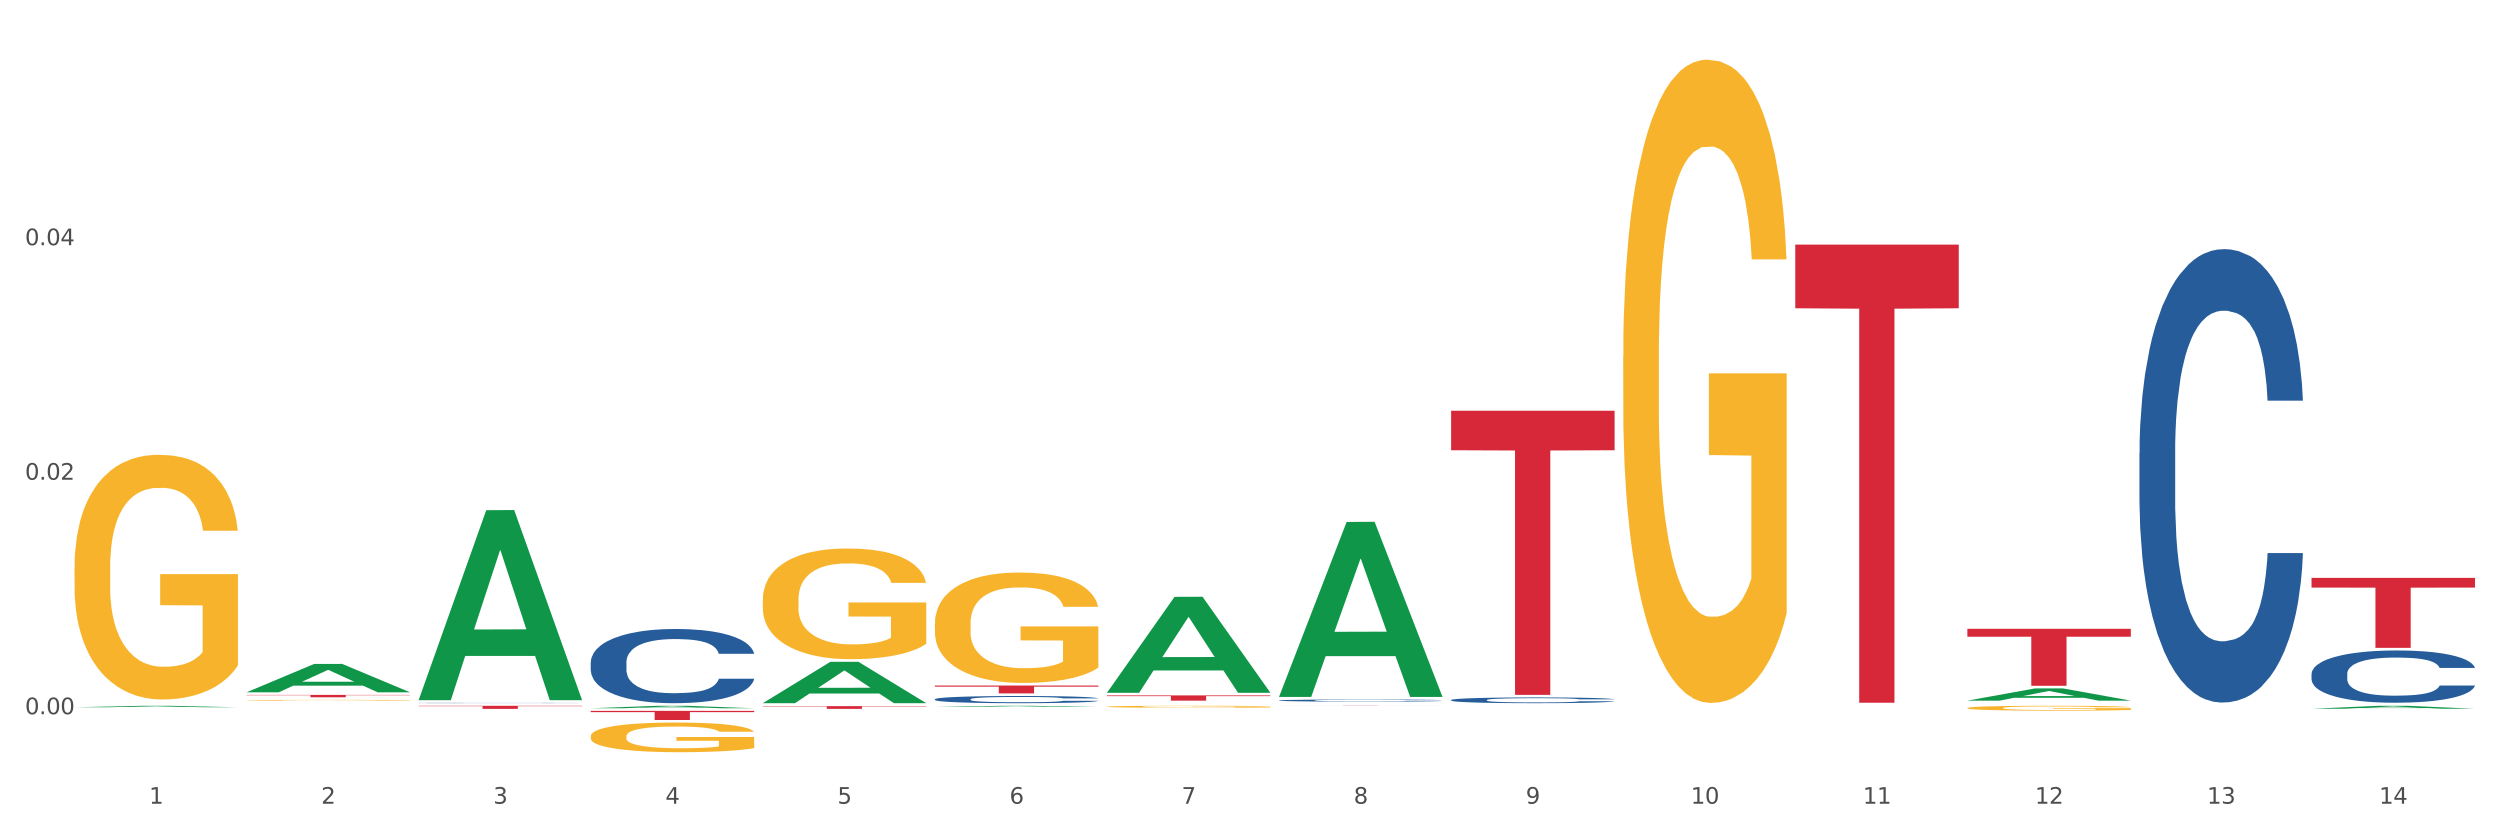 <?xml version="1.0" encoding="utf-8" standalone="no"?>
<!DOCTYPE svg PUBLIC "-//W3C//DTD SVG 1.1//EN"
  "http://www.w3.org/Graphics/SVG/1.1/DTD/svg11.dtd">
<svg xmlns:xlink="http://www.w3.org/1999/xlink" width="1080pt" height="360pt" viewBox="0 0 1080 360" xmlns="http://www.w3.org/2000/svg" version="1.1">
 <rect x="0" y="0" width="1080" height="360" fill="#333333" stroke="none"/>
 <defs>
  <style type="text/css">*{stroke-linejoin: round; stroke-linecap: butt}</style>
 </defs>
 <g id="figure_1">
  <g id="patch_1">
   <path d="M 0 360 
L 1080 360 
L 1080 0 
L 0 0 
z
" style="fill: #ffffff; stroke: #ffffff; stroke-linejoin: miter"/>
  </g>
  <g id="axes_1">
   <g id="matplotlib.axis_1">
    <g id="xtick_1">
     <g id="text_1">
      <!-- 1 -->
      <g style="fill: #4d4d4d" transform="translate(64.432 347.204) scale(0.096 -0.096)">
       <defs>
        <path id="DejaVuSans-31" d="M 794 531 
L 1825 531 
L 1825 4091 
L 703 3866 
L 703 4441 
L 1819 4666 
L 2450 4666 
L 2450 531 
L 3481 531 
L 3481 0 
L 794 0 
L 794 531 
z
" transform="scale(0.016)"/>
       </defs>
       <use xlink:href="#DejaVuSans-31"/>
      </g>
     </g>
    </g>
    <g id="xtick_2">
     <g id="text_2">
      <!-- 2 -->
      <g style="fill: #4d4d4d" transform="translate(138.771 347.204) scale(0.096 -0.096)">
       <defs>
        <path id="DejaVuSans-32" d="M 1228 531 
L 3431 531 
L 3431 0 
L 469 0 
L 469 531 
Q 828 903 1448 1529 
Q 2069 2156 2228 2338 
Q 2531 2678 2651 2914 
Q 2772 3150 2772 3378 
Q 2772 3750 2511 3984 
Q 2250 4219 1831 4219 
Q 1534 4219 1204 4116 
Q 875 4013 500 3803 
L 500 4441 
Q 881 4594 1212 4672 
Q 1544 4750 1819 4750 
Q 2544 4750 2975 4387 
Q 3406 4025 3406 3419 
Q 3406 3131 3298 2873 
Q 3191 2616 2906 2266 
Q 2828 2175 2409 1742 
Q 1991 1309 1228 531 
z
" transform="scale(0.016)"/>
       </defs>
       <use xlink:href="#DejaVuSans-32"/>
      </g>
     </g>
    </g>
    <g id="xtick_3">
     <g id="text_3">
      <!-- 3 -->
      <g style="fill: #4d4d4d" transform="translate(213.109 347.204) scale(0.096 -0.096)">
       <defs>
        <path id="DejaVuSans-33" d="M 2597 2516 
Q 3050 2419 3304 2112 
Q 3559 1806 3559 1356 
Q 3559 666 3084 287 
Q 2609 -91 1734 -91 
Q 1441 -91 1130 -33 
Q 819 25 488 141 
L 488 750 
Q 750 597 1062 519 
Q 1375 441 1716 441 
Q 2309 441 2620 675 
Q 2931 909 2931 1356 
Q 2931 1769 2642 2001 
Q 2353 2234 1838 2234 
L 1294 2234 
L 1294 2753 
L 1863 2753 
Q 2328 2753 2575 2939 
Q 2822 3125 2822 3475 
Q 2822 3834 2567 4026 
Q 2313 4219 1838 4219 
Q 1578 4219 1281 4162 
Q 984 4106 628 3988 
L 628 4550 
Q 988 4650 1302 4700 
Q 1616 4750 1894 4750 
Q 2613 4750 3031 4423 
Q 3450 4097 3450 3541 
Q 3450 3153 3228 2886 
Q 3006 2619 2597 2516 
z
" transform="scale(0.016)"/>
       </defs>
       <use xlink:href="#DejaVuSans-33"/>
      </g>
     </g>
    </g>
    <g id="xtick_4">
     <g id="text_4">
      <!-- 4 -->
      <g style="fill: #4d4d4d" transform="translate(287.448 347.204) scale(0.096 -0.096)">
       <defs>
        <path id="DejaVuSans-34" d="M 2419 4116 
L 825 1625 
L 2419 1625 
L 2419 4116 
z
M 2253 4666 
L 3047 4666 
L 3047 1625 
L 3713 1625 
L 3713 1100 
L 3047 1100 
L 3047 0 
L 2419 0 
L 2419 1100 
L 313 1100 
L 313 1709 
L 2253 4666 
z
" transform="scale(0.016)"/>
       </defs>
       <use xlink:href="#DejaVuSans-34"/>
      </g>
     </g>
    </g>
    <g id="xtick_5">
     <g id="text_5">
      <!-- 5 -->
      <g style="fill: #4d4d4d" transform="translate(361.787 347.204) scale(0.096 -0.096)">
       <defs>
        <path id="DejaVuSans-35" d="M 691 4666 
L 3169 4666 
L 3169 4134 
L 1269 4134 
L 1269 2991 
Q 1406 3038 1543 3061 
Q 1681 3084 1819 3084 
Q 2600 3084 3056 2656 
Q 3513 2228 3513 1497 
Q 3513 744 3044 326 
Q 2575 -91 1722 -91 
Q 1428 -91 1123 -41 
Q 819 9 494 109 
L 494 744 
Q 775 591 1075 516 
Q 1375 441 1709 441 
Q 2250 441 2565 725 
Q 2881 1009 2881 1497 
Q 2881 1984 2565 2268 
Q 2250 2553 1709 2553 
Q 1456 2553 1204 2497 
Q 953 2441 691 2322 
L 691 4666 
z
" transform="scale(0.016)"/>
       </defs>
       <use xlink:href="#DejaVuSans-35"/>
      </g>
     </g>
    </g>
    <g id="xtick_6">
     <g id="text_6">
      <!-- 6 -->
      <g style="fill: #4d4d4d" transform="translate(436.125 347.204) scale(0.096 -0.096)">
       <defs>
        <path id="DejaVuSans-36" d="M 2113 2584 
Q 1688 2584 1439 2293 
Q 1191 2003 1191 1497 
Q 1191 994 1439 701 
Q 1688 409 2113 409 
Q 2538 409 2786 701 
Q 3034 994 3034 1497 
Q 3034 2003 2786 2293 
Q 2538 2584 2113 2584 
z
M 3366 4563 
L 3366 3988 
Q 3128 4100 2886 4159 
Q 2644 4219 2406 4219 
Q 1781 4219 1451 3797 
Q 1122 3375 1075 2522 
Q 1259 2794 1537 2939 
Q 1816 3084 2150 3084 
Q 2853 3084 3261 2657 
Q 3669 2231 3669 1497 
Q 3669 778 3244 343 
Q 2819 -91 2113 -91 
Q 1303 -91 875 529 
Q 447 1150 447 2328 
Q 447 3434 972 4092 
Q 1497 4750 2381 4750 
Q 2619 4750 2861 4703 
Q 3103 4656 3366 4563 
z
" transform="scale(0.016)"/>
       </defs>
       <use xlink:href="#DejaVuSans-36"/>
      </g>
     </g>
    </g>
    <g id="xtick_7">
     <g id="text_7">
      <!-- 7 -->
      <g style="fill: #4d4d4d" transform="translate(510.464 347.204) scale(0.096 -0.096)">
       <defs>
        <path id="DejaVuSans-37" d="M 525 4666 
L 3525 4666 
L 3525 4397 
L 1831 0 
L 1172 0 
L 2766 4134 
L 525 4134 
L 525 4666 
z
" transform="scale(0.016)"/>
       </defs>
       <use xlink:href="#DejaVuSans-37"/>
      </g>
     </g>
    </g>
    <g id="xtick_8">
     <g id="text_8">
      <!-- 8 -->
      <g style="fill: #4d4d4d" transform="translate(584.803 347.204) scale(0.096 -0.096)">
       <defs>
        <path id="DejaVuSans-38" d="M 2034 2216 
Q 1584 2216 1326 1975 
Q 1069 1734 1069 1313 
Q 1069 891 1326 650 
Q 1584 409 2034 409 
Q 2484 409 2743 651 
Q 3003 894 3003 1313 
Q 3003 1734 2745 1975 
Q 2488 2216 2034 2216 
z
M 1403 2484 
Q 997 2584 770 2862 
Q 544 3141 544 3541 
Q 544 4100 942 4425 
Q 1341 4750 2034 4750 
Q 2731 4750 3128 4425 
Q 3525 4100 3525 3541 
Q 3525 3141 3298 2862 
Q 3072 2584 2669 2484 
Q 3125 2378 3379 2068 
Q 3634 1759 3634 1313 
Q 3634 634 3220 271 
Q 2806 -91 2034 -91 
Q 1263 -91 848 271 
Q 434 634 434 1313 
Q 434 1759 690 2068 
Q 947 2378 1403 2484 
z
M 1172 3481 
Q 1172 3119 1398 2916 
Q 1625 2713 2034 2713 
Q 2441 2713 2670 2916 
Q 2900 3119 2900 3481 
Q 2900 3844 2670 4047 
Q 2441 4250 2034 4250 
Q 1625 4250 1398 4047 
Q 1172 3844 1172 3481 
z
" transform="scale(0.016)"/>
       </defs>
       <use xlink:href="#DejaVuSans-38"/>
      </g>
     </g>
    </g>
    <g id="xtick_9">
     <g id="text_9">
      <!-- 9 -->
      <g style="fill: #4d4d4d" transform="translate(659.142 347.204) scale(0.096 -0.096)">
       <defs>
        <path id="DejaVuSans-39" d="M 703 97 
L 703 672 
Q 941 559 1184 500 
Q 1428 441 1663 441 
Q 2288 441 2617 861 
Q 2947 1281 2994 2138 
Q 2813 1869 2534 1725 
Q 2256 1581 1919 1581 
Q 1219 1581 811 2004 
Q 403 2428 403 3163 
Q 403 3881 828 4315 
Q 1253 4750 1959 4750 
Q 2769 4750 3195 4129 
Q 3622 3509 3622 2328 
Q 3622 1225 3098 567 
Q 2575 -91 1691 -91 
Q 1453 -91 1209 -44 
Q 966 3 703 97 
z
M 1959 2075 
Q 2384 2075 2632 2365 
Q 2881 2656 2881 3163 
Q 2881 3666 2632 3958 
Q 2384 4250 1959 4250 
Q 1534 4250 1286 3958 
Q 1038 3666 1038 3163 
Q 1038 2656 1286 2365 
Q 1534 2075 1959 2075 
z
" transform="scale(0.016)"/>
       </defs>
       <use xlink:href="#DejaVuSans-39"/>
      </g>
     </g>
    </g>
    <g id="xtick_10">
     <g id="text_10">
      <!-- 10 -->
      <g style="fill: #4d4d4d" transform="translate(730.426 347.204) scale(0.096 -0.096)">
       <defs>
        <path id="DejaVuSans-30" d="M 2034 4250 
Q 1547 4250 1301 3770 
Q 1056 3291 1056 2328 
Q 1056 1369 1301 889 
Q 1547 409 2034 409 
Q 2525 409 2770 889 
Q 3016 1369 3016 2328 
Q 3016 3291 2770 3770 
Q 2525 4250 2034 4250 
z
M 2034 4750 
Q 2819 4750 3233 4129 
Q 3647 3509 3647 2328 
Q 3647 1150 3233 529 
Q 2819 -91 2034 -91 
Q 1250 -91 836 529 
Q 422 1150 422 2328 
Q 422 3509 836 4129 
Q 1250 4750 2034 4750 
z
" transform="scale(0.016)"/>
       </defs>
       <use xlink:href="#DejaVuSans-31"/>
       <use xlink:href="#DejaVuSans-30" transform="translate(63.623 0)"/>
      </g>
     </g>
    </g>
    <g id="xtick_11">
     <g id="text_11">
      <!-- 11 -->
      <g style="fill: #4d4d4d" transform="translate(804.765 347.204) scale(0.096 -0.096)">
       <use xlink:href="#DejaVuSans-31"/>
       <use xlink:href="#DejaVuSans-31" transform="translate(63.623 0)"/>
      </g>
     </g>
    </g>
    <g id="xtick_12">
     <g id="text_12">
      <!-- 12 -->
      <g style="fill: #4d4d4d" transform="translate(879.104 347.204) scale(0.096 -0.096)">
       <use xlink:href="#DejaVuSans-31"/>
       <use xlink:href="#DejaVuSans-32" transform="translate(63.623 0)"/>
      </g>
     </g>
    </g>
    <g id="xtick_13">
     <g id="text_13">
      <!-- 13 -->
      <g style="fill: #4d4d4d" transform="translate(953.442 347.204) scale(0.096 -0.096)">
       <use xlink:href="#DejaVuSans-31"/>
       <use xlink:href="#DejaVuSans-33" transform="translate(63.623 0)"/>
      </g>
     </g>
    </g>
    <g id="xtick_14">
     <g id="text_14">
      <!-- 14 -->
      <g style="fill: #4d4d4d" transform="translate(1027.781 347.204) scale(0.096 -0.096)">
       <use xlink:href="#DejaVuSans-31"/>
       <use xlink:href="#DejaVuSans-34" transform="translate(63.623 0)"/>
      </g>
     </g>
    </g>
    <g id="xtick_15"/>
    <g id="xtick_16"/>
    <g id="xtick_17"/>
    <g id="xtick_18"/>
    <g id="xtick_19"/>
    <g id="xtick_20"/>
    <g id="xtick_21"/>
    <g id="xtick_22"/>
    <g id="xtick_23"/>
    <g id="xtick_24"/>
    <g id="xtick_25"/>
    <g id="xtick_26"/>
    <g id="xtick_27"/>
   </g>
   <g id="matplotlib.axis_2">
    <g id="ytick_1">
     <g id="text_15">
      <!-- 0.00 -->
      <g style="fill: #4d4d4d" transform="translate(10.8 308.544) scale(0.096 -0.096)">
       <defs>
        <path id="DejaVuSans-2e" d="M 684 794 
L 1344 794 
L 1344 0 
L 684 0 
L 684 794 
z
" transform="scale(0.016)"/>
       </defs>
       <use xlink:href="#DejaVuSans-30"/>
       <use xlink:href="#DejaVuSans-2e" transform="translate(63.623 0)"/>
       <use xlink:href="#DejaVuSans-30" transform="translate(95.41 0)"/>
       <use xlink:href="#DejaVuSans-30" transform="translate(159.033 0)"/>
      </g>
     </g>
    </g>
    <g id="ytick_2">
     <g id="text_16">
      <!-- 0.02 -->
      <g style="fill: #4d4d4d" transform="translate(10.8 207.237) scale(0.096 -0.096)">
       <use xlink:href="#DejaVuSans-30"/>
       <use xlink:href="#DejaVuSans-2e" transform="translate(63.623 0)"/>
       <use xlink:href="#DejaVuSans-30" transform="translate(95.41 0)"/>
       <use xlink:href="#DejaVuSans-32" transform="translate(159.033 0)"/>
      </g>
     </g>
    </g>
    <g id="ytick_3">
     <g id="text_17">
      <!-- 0.04 -->
      <g style="fill: #4d4d4d" transform="translate(10.8 105.931) scale(0.096 -0.096)">
       <use xlink:href="#DejaVuSans-30"/>
       <use xlink:href="#DejaVuSans-2e" transform="translate(63.623 0)"/>
       <use xlink:href="#DejaVuSans-30" transform="translate(95.41 0)"/>
       <use xlink:href="#DejaVuSans-34" transform="translate(159.033 0)"/>
      </g>
     </g>
    </g>
    <g id="ytick_4"/>
    <g id="ytick_5"/>
    <g id="ytick_6"/>
   </g>
   <g id="PolyCollection_1">
    <path d="M 32.175 305.545 
L 32.248 305.545 
L 61.37 304.897 
L 73.456 304.896 
L 102.797 305.547 
L 88.818 305.547 
L 82.484 305.395 
L 52.415 305.395 
L 52.197 305.398 
L 46.081 305.547 
L 32.175 305.547 
L 32.175 305.545 
L 56.201 305.305 
L 78.698 305.304 
L 67.559 305.035 
L 67.413 305.034 
L 67.267 305.036 
L 56.128 305.304 
L 56.201 305.305 
L 32.175 305.545 
z
" clip-path="url(#pc8c0a7795e)" style="fill: #109648"/>
    <path d="M 329.53 259.049 
L 329.613 259.005 
L 329.613 257.433 
L 329.78 256.08 
L 330.614 252.805 
L 331.864 250.097 
L 332.782 248.656 
L 333.699 247.477 
L 334.783 246.298 
L 336.117 245.076 
L 338.535 243.285 
L 340.036 242.368 
L 341.87 241.407 
L 345.205 240.01 
L 347.623 239.224 
L 350.124 238.569 
L 354.21 237.783 
L 356.878 237.434 
L 359.713 237.172 
L 363.131 236.997 
L 365.716 236.953 
L 371.386 237.084 
L 376.222 237.477 
L 378.557 237.783 
L 381.558 238.307 
L 383.142 238.656 
L 385.727 239.355 
L 388.395 240.272 
L 390.23 241.058 
L 392.981 242.543 
L 395.066 244.027 
L 396.983 245.862 
L 397.984 247.128 
L 398.734 248.307 
L 399.401 249.661 
L 400.068 251.8 
L 385.06 251.8 
L 384.476 250.272 
L 383.559 248.831 
L 382.225 247.434 
L 381.058 246.56 
L 379.057 245.469 
L 377.222 244.77 
L 375.305 244.246 
L 372.97 243.809 
L 371.136 243.591 
L 368.551 243.416 
L 363.465 243.46 
L 360.046 243.809 
L 357.712 244.246 
L 356.211 244.639 
L 354.877 245.076 
L 353.376 245.687 
L 351.625 246.604 
L 350.375 247.434 
L 349.124 248.482 
L 348.123 249.53 
L 347.206 250.752 
L 346.456 252.062 
L 345.872 253.416 
L 345.372 255.075 
L 344.955 257.826 
L 344.955 263.809 
L 345.122 265.162 
L 345.539 266.953 
L 346.039 268.306 
L 346.873 269.922 
L 347.623 271.014 
L 349.04 272.586 
L 350.625 273.896 
L 351.875 274.725 
L 353.126 275.424 
L 355.294 276.385 
L 357.712 277.171 
L 359.796 277.651 
L 362.631 278.088 
L 364.549 278.262 
L 366.216 278.35 
L 370.302 278.35 
L 373.22 278.219 
L 376.472 277.913 
L 378.973 277.52 
L 381.058 277.04 
L 383.392 276.254 
L 384.893 275.511 
L 384.893 266.385 
L 366.55 266.341 
L 366.55 260.272 
L 400.152 260.272 
L 400.152 278.088 
L 398.734 279.005 
L 397.15 279.834 
L 395.482 280.577 
L 392.981 281.494 
L 389.979 282.367 
L 387.311 282.978 
L 384.476 283.502 
L 381.141 283.983 
L 376.806 284.419 
L 374.137 284.594 
L 370.802 284.725 
L 366.884 284.769 
L 363.465 284.681 
L 360.13 284.463 
L 356.628 284.07 
L 353.209 283.502 
L 350.625 282.935 
L 348.04 282.236 
L 345.288 281.319 
L 343.121 280.446 
L 341.453 279.66 
L 339.619 278.655 
L 337.618 277.345 
L 336.117 276.166 
L 334.783 274.944 
L 333.365 273.372 
L 332.365 272.018 
L 331.364 270.315 
L 330.781 269.049 
L 330.113 267.084 
L 329.613 264.333 
L 329.53 259.049 
z
" clip-path="url(#pc8c0a7795e)" style="fill: #f7b32b"/>
    <path d="M 478.207 305.287 
L 478.291 305.286 
L 478.291 305.258 
L 478.457 305.234 
L 479.291 305.176 
L 480.542 305.129 
L 481.459 305.103 
L 482.376 305.082 
L 483.46 305.061 
L 484.794 305.04 
L 487.212 305.008 
L 488.713 304.992 
L 490.547 304.975 
L 493.882 304.95 
L 496.3 304.936 
L 498.802 304.925 
L 502.887 304.911 
L 505.555 304.905 
L 508.39 304.9 
L 511.809 304.897 
L 514.394 304.896 
L 520.063 304.899 
L 524.899 304.906 
L 527.234 304.911 
L 530.236 304.92 
L 531.82 304.926 
L 534.405 304.939 
L 537.073 304.955 
L 538.907 304.969 
L 541.658 304.995 
L 543.743 305.021 
L 545.661 305.054 
L 546.661 305.076 
L 547.412 305.097 
L 548.079 305.121 
L 548.746 305.159 
L 533.737 305.159 
L 533.154 305.132 
L 532.237 305.106 
L 530.903 305.081 
L 529.735 305.066 
L 527.734 305.047 
L 525.9 305.034 
L 523.982 305.025 
L 521.648 305.017 
L 519.813 305.014 
L 517.228 305.01 
L 512.142 305.011 
L 508.724 305.017 
L 506.389 305.025 
L 504.888 305.032 
L 503.554 305.04 
L 502.054 305.051 
L 500.303 305.067 
L 499.052 305.081 
L 497.801 305.1 
L 496.801 305.118 
L 495.884 305.14 
L 495.133 305.163 
L 494.549 305.187 
L 494.049 305.216 
L 493.632 305.265 
L 493.632 305.371 
L 493.799 305.395 
L 494.216 305.426 
L 494.716 305.45 
L 495.55 305.479 
L 496.3 305.498 
L 497.718 305.526 
L 499.302 305.549 
L 500.553 305.564 
L 501.803 305.576 
L 503.971 305.593 
L 506.389 305.607 
L 508.474 305.615 
L 511.309 305.623 
L 513.226 305.626 
L 514.894 305.628 
L 518.979 305.628 
L 521.898 305.625 
L 525.149 305.62 
L 527.651 305.613 
L 529.735 305.605 
L 532.07 305.591 
L 533.571 305.578 
L 533.571 305.416 
L 515.227 305.416 
L 515.227 305.308 
L 548.829 305.308 
L 548.829 305.623 
L 547.412 305.639 
L 545.827 305.654 
L 544.16 305.667 
L 541.658 305.683 
L 538.657 305.699 
L 535.989 305.709 
L 533.154 305.719 
L 529.819 305.727 
L 525.483 305.735 
L 522.815 305.738 
L 519.48 305.74 
L 515.561 305.741 
L 512.142 305.74 
L 508.807 305.736 
L 505.305 305.729 
L 501.887 305.719 
L 499.302 305.709 
L 496.717 305.696 
L 493.966 305.68 
L 491.798 305.665 
L 490.13 305.651 
L 488.296 305.633 
L 486.295 305.61 
L 484.794 305.589 
L 483.46 305.567 
L 482.043 305.54 
L 481.042 305.516 
L 480.042 305.486 
L 479.458 305.463 
L 478.791 305.429 
L 478.291 305.38 
L 478.207 305.287 
z
" clip-path="url(#pc8c0a7795e)" style="fill: #f7b32b"/>
    <path d="M 701.223 154.187 
L 701.307 153.933 
L 701.307 144.796 
L 701.474 136.928 
L 702.307 117.892 
L 703.558 102.156 
L 704.475 93.78 
L 705.392 86.927 
L 706.476 80.075 
L 707.81 72.968 
L 710.228 62.562 
L 711.729 57.232 
L 713.563 51.648 
L 716.899 43.526 
L 719.317 38.958 
L 721.818 35.15 
L 725.903 30.582 
L 728.572 28.551 
L 731.406 27.029 
L 734.825 26.013 
L 737.41 25.759 
L 743.08 26.521 
L 747.915 28.805 
L 750.25 30.582 
L 753.252 33.628 
L 754.836 35.658 
L 757.421 39.719 
L 760.089 45.049 
L 761.923 49.618 
L 764.675 58.247 
L 766.759 66.877 
L 768.677 77.537 
L 769.677 84.897 
L 770.428 91.75 
L 771.095 99.618 
L 771.762 112.055 
L 756.754 112.055 
L 756.17 103.171 
L 755.253 94.796 
L 753.919 86.674 
L 752.751 81.597 
L 750.75 75.252 
L 748.916 71.191 
L 746.998 68.146 
L 744.664 65.607 
L 742.829 64.338 
L 740.245 63.323 
L 735.159 63.577 
L 731.74 65.607 
L 729.405 68.146 
L 727.905 70.43 
L 726.571 72.968 
L 725.07 76.521 
L 723.319 81.851 
L 722.068 86.674 
L 720.817 92.765 
L 719.817 98.856 
L 718.9 105.963 
L 718.149 113.577 
L 717.566 121.445 
L 717.065 131.09 
L 716.648 147.08 
L 716.648 181.852 
L 716.815 189.72 
L 717.232 200.126 
L 717.732 207.994 
L 718.566 217.385 
L 719.317 223.73 
L 720.734 232.868 
L 722.318 240.482 
L 723.569 245.304 
L 724.82 249.365 
L 726.987 254.949 
L 729.405 259.518 
L 731.49 262.309 
L 734.325 264.847 
L 736.242 265.863 
L 737.91 266.37 
L 741.996 266.37 
L 744.914 265.609 
L 748.166 263.832 
L 750.667 261.548 
L 752.751 258.756 
L 755.086 254.188 
L 756.587 249.873 
L 756.587 196.827 
L 738.244 196.573 
L 738.244 161.293 
L 771.845 161.293 
L 771.845 264.847 
L 770.428 270.177 
L 768.844 275 
L 767.176 279.315 
L 764.675 284.645 
L 761.673 289.721 
L 759.005 293.274 
L 756.17 296.32 
L 752.835 299.112 
L 748.499 301.65 
L 745.831 302.665 
L 742.496 303.426 
L 738.577 303.68 
L 735.159 303.173 
L 731.823 301.904 
L 728.321 299.619 
L 724.903 296.32 
L 722.318 293.02 
L 719.733 288.959 
L 716.982 283.629 
L 714.814 278.553 
L 713.147 273.985 
L 711.312 268.147 
L 709.311 260.533 
L 707.81 253.68 
L 706.476 246.573 
L 705.059 237.436 
L 704.058 229.568 
L 703.058 219.67 
L 702.474 212.309 
L 701.807 200.888 
L 701.307 184.898 
L 701.223 154.187 
z
" clip-path="url(#pc8c0a7795e)" style="fill: #f7b32b"/>
    <path d="M 849.901 305.871 
L 849.984 305.869 
L 849.984 305.8 
L 850.151 305.74 
L 850.985 305.596 
L 852.235 305.476 
L 853.153 305.413 
L 854.07 305.361 
L 855.154 305.309 
L 856.488 305.255 
L 858.906 305.176 
L 860.407 305.135 
L 862.241 305.093 
L 865.576 305.031 
L 867.994 304.996 
L 870.495 304.968 
L 874.581 304.933 
L 877.249 304.917 
L 880.084 304.906 
L 883.502 304.898 
L 886.087 304.896 
L 891.757 304.902 
L 896.593 304.919 
L 898.927 304.933 
L 901.929 304.956 
L 903.513 304.971 
L 906.098 305.002 
L 908.766 305.043 
L 910.601 305.077 
L 913.352 305.143 
L 915.436 305.208 
L 917.354 305.289 
L 918.355 305.345 
L 919.105 305.397 
L 919.772 305.457 
L 920.439 305.551 
L 905.431 305.551 
L 904.847 305.484 
L 903.93 305.42 
L 902.596 305.359 
L 901.429 305.32 
L 899.428 305.272 
L 897.593 305.241 
L 895.676 305.218 
L 893.341 305.199 
L 891.507 305.189 
L 888.922 305.181 
L 883.836 305.183 
L 880.417 305.199 
L 878.083 305.218 
L 876.582 305.235 
L 875.248 305.255 
L 873.747 305.282 
L 871.996 305.322 
L 870.745 305.359 
L 869.495 305.405 
L 868.494 305.451 
L 867.577 305.505 
L 866.827 305.563 
L 866.243 305.623 
L 865.743 305.696 
L 865.326 305.817 
L 865.326 306.081 
L 865.493 306.141 
L 865.91 306.22 
L 866.41 306.279 
L 867.244 306.351 
L 867.994 306.399 
L 869.411 306.468 
L 870.996 306.526 
L 872.246 306.563 
L 873.497 306.593 
L 875.665 306.636 
L 878.083 306.67 
L 880.167 306.692 
L 883.002 306.711 
L 884.92 306.719 
L 886.587 306.722 
L 890.673 306.722 
L 893.591 306.717 
L 896.843 306.703 
L 899.344 306.686 
L 901.429 306.665 
L 903.763 306.63 
L 905.264 306.597 
L 905.264 306.195 
L 886.921 306.193 
L 886.921 305.925 
L 920.523 305.925 
L 920.523 306.711 
L 919.105 306.751 
L 917.521 306.788 
L 915.853 306.821 
L 913.352 306.861 
L 910.35 306.9 
L 907.682 306.927 
L 904.847 306.95 
L 901.512 306.971 
L 897.177 306.99 
L 894.508 306.998 
L 891.173 307.004 
L 887.254 307.006 
L 883.836 307.002 
L 880.501 306.992 
L 876.999 306.975 
L 873.58 306.95 
L 870.996 306.925 
L 868.411 306.894 
L 865.659 306.853 
L 863.492 306.815 
L 861.824 306.78 
L 859.99 306.736 
L 857.989 306.678 
L 856.488 306.626 
L 855.154 306.572 
L 853.736 306.503 
L 852.736 306.443 
L 851.735 306.368 
L 851.151 306.312 
L 850.484 306.225 
L 849.984 306.104 
L 849.901 305.871 
z
" clip-path="url(#pc8c0a7795e)" style="fill: #f7b32b"/>
    <path d="M 329.53 305.055 
L 400.152 305.055 
L 400.152 305.219 
L 372.371 305.22 
L 372.371 306.231 
L 357.143 306.231 
L 357.143 305.22 
L 329.53 305.219 
L 329.53 305.057 
L 329.53 305.055 
z
" clip-path="url(#pc8c0a7795e)" style="fill: #d62839"/>
    <path d="M 255.191 307.09 
L 325.813 307.09 
L 325.813 307.637 
L 298.033 307.641 
L 298.033 311.027 
L 282.804 311.027 
L 282.804 307.641 
L 255.191 307.637 
L 255.191 307.094 
L 255.191 307.09 
z
" clip-path="url(#pc8c0a7795e)" style="fill: #d62839"/>
    <path d="M 180.852 304.905 
L 251.474 304.905 
L 251.474 305.09 
L 223.694 305.091 
L 223.694 306.234 
L 208.465 306.234 
L 208.465 305.091 
L 180.852 305.09 
L 180.852 304.906 
L 180.852 304.905 
z
" clip-path="url(#pc8c0a7795e)" style="fill: #d62839"/>
    <path d="M 255.191 318.061 
L 255.275 318.05 
L 255.275 317.629 
L 255.441 317.266 
L 256.275 316.389 
L 257.526 315.664 
L 258.443 315.278 
L 259.36 314.962 
L 260.444 314.647 
L 261.778 314.319 
L 264.196 313.84 
L 265.697 313.594 
L 267.531 313.337 
L 270.866 312.963 
L 273.284 312.752 
L 275.786 312.577 
L 279.871 312.366 
L 282.539 312.273 
L 285.374 312.202 
L 288.793 312.156 
L 291.377 312.144 
L 297.047 312.179 
L 301.883 312.284 
L 304.218 312.366 
L 307.219 312.507 
L 308.804 312.6 
L 311.388 312.787 
L 314.057 313.033 
L 315.891 313.243 
L 318.642 313.641 
L 320.727 314.038 
L 322.645 314.53 
L 323.645 314.869 
L 324.395 315.185 
L 325.062 315.547 
L 325.73 316.12 
L 310.721 316.12 
L 310.138 315.711 
L 309.221 315.325 
L 307.886 314.951 
L 306.719 314.717 
L 304.718 314.424 
L 302.884 314.237 
L 300.966 314.097 
L 298.631 313.98 
L 296.797 313.922 
L 294.212 313.875 
L 289.126 313.886 
L 285.708 313.98 
L 283.373 314.097 
L 281.872 314.202 
L 280.538 314.319 
L 279.037 314.483 
L 277.286 314.728 
L 276.036 314.951 
L 274.785 315.231 
L 273.785 315.512 
L 272.867 315.839 
L 272.117 316.19 
L 271.533 316.553 
L 271.033 316.997 
L 270.616 317.734 
L 270.616 319.336 
L 270.783 319.699 
L 271.2 320.178 
L 271.7 320.541 
L 272.534 320.973 
L 273.284 321.266 
L 274.702 321.687 
L 276.286 322.038 
L 277.537 322.26 
L 278.787 322.447 
L 280.955 322.704 
L 283.373 322.915 
L 285.458 323.043 
L 288.292 323.16 
L 290.21 323.207 
L 291.878 323.23 
L 295.963 323.23 
L 298.882 323.195 
L 302.133 323.113 
L 304.635 323.008 
L 306.719 322.88 
L 309.054 322.669 
L 310.555 322.47 
L 310.555 320.026 
L 292.211 320.014 
L 292.211 318.389 
L 325.813 318.389 
L 325.813 323.16 
L 324.395 323.406 
L 322.811 323.628 
L 321.144 323.827 
L 318.642 324.072 
L 315.641 324.306 
L 312.973 324.47 
L 310.138 324.61 
L 306.803 324.739 
L 302.467 324.856 
L 299.799 324.903 
L 296.464 324.938 
L 292.545 324.95 
L 289.126 324.926 
L 285.791 324.868 
L 282.289 324.762 
L 278.871 324.61 
L 276.286 324.458 
L 273.701 324.271 
L 270.95 324.026 
L 268.782 323.792 
L 267.114 323.581 
L 265.28 323.312 
L 263.279 322.961 
L 261.778 322.646 
L 260.444 322.318 
L 259.027 321.897 
L 258.026 321.535 
L 257.025 321.079 
L 256.442 320.739 
L 255.775 320.213 
L 255.275 319.476 
L 255.191 318.061 
z
" clip-path="url(#pc8c0a7795e)" style="fill: #f7b32b"/>
    <path d="M 106.514 300.196 
L 177.135 300.196 
L 177.135 300.341 
L 149.355 300.341 
L 149.355 301.233 
L 134.126 301.233 
L 134.126 300.341 
L 106.514 300.341 
L 106.514 300.197 
L 106.514 300.196 
z
" clip-path="url(#pc8c0a7795e)" style="fill: #d62839"/>
    <path d="M 255.191 286.129 
L 255.275 286.099 
L 255.275 285.28 
L 255.525 284.168 
L 256.443 282.118 
L 257.612 280.567 
L 259.615 278.752 
L 260.701 277.991 
L 262.12 277.142 
L 265.041 275.766 
L 268.381 274.596 
L 270.718 273.952 
L 272.471 273.542 
L 276.394 272.81 
L 278.648 272.488 
L 280.986 272.225 
L 282.989 272.049 
L 286.328 271.844 
L 288.999 271.756 
L 292.088 271.727 
L 294.676 271.756 
L 298.098 271.873 
L 303.107 272.225 
L 305.027 272.429 
L 307.615 272.781 
L 310.286 273.249 
L 312.457 273.717 
L 314.961 274.391 
L 317.549 275.269 
L 320.053 276.381 
L 321.806 277.406 
L 323.225 278.489 
L 324.477 279.806 
L 325.396 281.24 
L 325.813 282.44 
L 310.537 282.44 
L 310.119 281.357 
L 309.284 280.187 
L 308.45 279.396 
L 307.531 278.752 
L 306.112 278.02 
L 304.86 277.552 
L 302.773 276.996 
L 300.853 276.645 
L 299.267 276.44 
L 297.347 276.264 
L 293.257 276.088 
L 290.335 276.088 
L 288.499 276.147 
L 286.245 276.293 
L 284.325 276.498 
L 282.071 276.85 
L 280.318 277.23 
L 278.565 277.728 
L 277.563 278.079 
L 276.06 278.723 
L 275.059 279.25 
L 273.723 280.157 
L 272.972 280.801 
L 271.636 282.47 
L 271.052 283.699 
L 270.801 284.548 
L 270.634 285.485 
L 270.634 290.051 
L 271.135 292.1 
L 271.553 292.978 
L 272.22 293.974 
L 273.473 295.262 
L 275.309 296.52 
L 277.229 297.428 
L 278.815 297.984 
L 280.318 298.394 
L 281.82 298.716 
L 283.657 299.008 
L 285.159 299.184 
L 287.413 299.36 
L 290.085 299.448 
L 292.172 299.448 
L 296.429 299.301 
L 298.349 299.155 
L 300.185 298.95 
L 302.189 298.628 
L 303.775 298.277 
L 304.693 298.013 
L 306.196 297.457 
L 307.364 296.872 
L 308.366 296.198 
L 309.034 295.613 
L 309.785 294.735 
L 310.37 293.739 
L 310.537 293.213 
L 325.813 293.213 
L 325.479 294.266 
L 324.895 295.291 
L 323.726 296.667 
L 322.808 297.457 
L 321.389 298.423 
L 319.886 299.243 
L 317.799 300.15 
L 315.879 300.823 
L 313.876 301.409 
L 311.705 301.936 
L 307.782 302.667 
L 306.363 302.872 
L 303.358 303.224 
L 301.02 303.428 
L 297.598 303.633 
L 294.092 303.75 
L 290.419 303.78 
L 287.163 303.721 
L 283.573 303.546 
L 281.32 303.37 
L 278.815 303.107 
L 275.893 302.697 
L 273.139 302.199 
L 270.551 301.614 
L 268.13 300.94 
L 265.876 300.179 
L 262.955 298.921 
L 260.784 297.691 
L 259.198 296.55 
L 258.113 295.584 
L 257.028 294.354 
L 256.443 293.505 
L 255.525 291.456 
L 255.191 289.554 
L 255.191 286.129 
z
" clip-path="url(#pc8c0a7795e)" style="fill: #255c99"/>
    <path d="M 403.869 302.068 
L 403.952 302.065 
L 403.952 301.985 
L 404.202 301.877 
L 405.121 301.679 
L 406.289 301.528 
L 408.293 301.352 
L 409.378 301.278 
L 410.797 301.196 
L 413.719 301.062 
L 417.058 300.949 
L 419.395 300.886 
L 421.148 300.847 
L 425.072 300.776 
L 427.326 300.744 
L 429.663 300.719 
L 431.666 300.702 
L 435.006 300.682 
L 437.677 300.673 
L 440.766 300.671 
L 443.353 300.673 
L 446.776 300.685 
L 451.785 300.719 
L 453.704 300.739 
L 456.292 300.773 
L 458.964 300.818 
L 461.134 300.864 
L 463.638 300.929 
L 466.226 301.014 
L 468.73 301.122 
L 470.483 301.221 
L 471.903 301.326 
L 473.155 301.454 
L 474.073 301.593 
L 474.49 301.71 
L 459.214 301.71 
L 458.797 301.605 
L 457.962 301.491 
L 457.127 301.414 
L 456.209 301.352 
L 454.79 301.281 
L 453.538 301.236 
L 451.451 301.182 
L 449.531 301.148 
L 447.945 301.128 
L 446.025 301.111 
L 441.934 301.094 
L 439.012 301.094 
L 437.176 301.099 
L 434.922 301.113 
L 433.002 301.133 
L 430.748 301.167 
L 428.995 301.204 
L 427.242 301.253 
L 426.24 301.287 
L 424.738 301.349 
L 423.736 301.4 
L 422.401 301.488 
L 421.649 301.551 
L 420.314 301.713 
L 419.729 301.832 
L 419.479 301.914 
L 419.312 302.005 
L 419.312 302.448 
L 419.813 302.647 
L 420.23 302.732 
L 420.898 302.829 
L 422.15 302.953 
L 423.987 303.076 
L 425.907 303.164 
L 427.493 303.218 
L 428.995 303.257 
L 430.498 303.289 
L 432.334 303.317 
L 433.837 303.334 
L 436.091 303.351 
L 438.762 303.36 
L 440.849 303.36 
L 445.106 303.345 
L 447.026 303.331 
L 448.863 303.311 
L 450.866 303.28 
L 452.452 303.246 
L 453.371 303.22 
L 454.873 303.166 
L 456.042 303.11 
L 457.044 303.044 
L 457.711 302.988 
L 458.463 302.902 
L 459.047 302.806 
L 459.214 302.755 
L 474.49 302.755 
L 474.156 302.857 
L 473.572 302.956 
L 472.403 303.09 
L 471.485 303.166 
L 470.066 303.26 
L 468.563 303.34 
L 466.477 303.428 
L 464.557 303.493 
L 462.553 303.55 
L 460.383 303.601 
L 456.459 303.672 
L 455.04 303.692 
L 452.035 303.726 
L 449.698 303.746 
L 446.275 303.766 
L 442.769 303.777 
L 439.096 303.78 
L 435.84 303.774 
L 432.251 303.757 
L 429.997 303.74 
L 427.493 303.714 
L 424.571 303.675 
L 421.816 303.626 
L 419.228 303.57 
L 416.808 303.504 
L 414.554 303.431 
L 411.632 303.308 
L 409.462 303.189 
L 407.875 303.078 
L 406.79 302.985 
L 405.705 302.865 
L 405.121 302.783 
L 404.202 302.584 
L 403.869 302.4 
L 403.869 302.068 
z
" clip-path="url(#pc8c0a7795e)" style="fill: #255c99"/>
    <path d="M 552.546 302.598 
L 552.629 302.597 
L 552.629 302.574 
L 552.88 302.543 
L 553.798 302.485 
L 554.967 302.441 
L 556.97 302.389 
L 558.055 302.368 
L 559.475 302.344 
L 562.396 302.305 
L 565.735 302.272 
L 568.073 302.253 
L 569.826 302.242 
L 573.749 302.221 
L 576.003 302.212 
L 578.34 302.204 
L 580.344 302.2 
L 583.683 302.194 
L 586.354 302.191 
L 589.443 302.19 
L 592.031 302.191 
L 595.453 302.195 
L 600.462 302.204 
L 602.382 302.21 
L 604.97 302.22 
L 607.641 302.233 
L 609.811 302.247 
L 612.316 302.266 
L 614.903 302.291 
L 617.408 302.322 
L 619.161 302.351 
L 620.58 302.382 
L 621.832 302.419 
L 622.75 302.46 
L 623.168 302.494 
L 607.891 302.494 
L 607.474 302.463 
L 606.639 302.43 
L 605.804 302.407 
L 604.886 302.389 
L 603.467 302.369 
L 602.215 302.355 
L 600.128 302.34 
L 598.208 302.33 
L 596.622 302.324 
L 594.702 302.319 
L 590.612 302.314 
L 587.69 302.314 
L 585.853 302.316 
L 583.6 302.32 
L 581.68 302.325 
L 579.426 302.335 
L 577.673 302.346 
L 575.92 302.36 
L 574.918 302.37 
L 573.415 302.388 
L 572.414 302.403 
L 571.078 302.429 
L 570.327 302.447 
L 568.991 302.494 
L 568.407 302.529 
L 568.156 302.553 
L 567.989 302.58 
L 567.989 302.709 
L 568.49 302.767 
L 568.908 302.792 
L 569.575 302.82 
L 570.827 302.857 
L 572.664 302.892 
L 574.584 302.918 
L 576.17 302.934 
L 577.673 302.945 
L 579.175 302.954 
L 581.012 302.963 
L 582.514 302.968 
L 584.768 302.973 
L 587.439 302.975 
L 589.526 302.975 
L 593.784 302.971 
L 595.704 302.967 
L 597.54 302.961 
L 599.544 302.952 
L 601.13 302.942 
L 602.048 302.934 
L 603.551 302.919 
L 604.719 302.902 
L 605.721 302.883 
L 606.389 302.867 
L 607.14 302.842 
L 607.724 302.814 
L 607.891 302.799 
L 623.168 302.799 
L 622.834 302.828 
L 622.249 302.857 
L 621.081 302.896 
L 620.163 302.919 
L 618.743 302.946 
L 617.241 302.969 
L 615.154 302.995 
L 613.234 303.014 
L 611.23 303.031 
L 609.06 303.046 
L 605.137 303.066 
L 603.718 303.072 
L 600.712 303.082 
L 598.375 303.088 
L 594.952 303.094 
L 591.446 303.097 
L 587.773 303.098 
L 584.518 303.096 
L 580.928 303.091 
L 578.674 303.086 
L 576.17 303.079 
L 573.248 303.067 
L 570.494 303.053 
L 567.906 303.036 
L 565.485 303.017 
L 563.231 302.996 
L 560.309 302.96 
L 558.139 302.925 
L 556.553 302.893 
L 555.468 302.866 
L 554.382 302.831 
L 553.798 302.807 
L 552.88 302.749 
L 552.546 302.695 
L 552.546 302.598 
z
" clip-path="url(#pc8c0a7795e)" style="fill: #255c99"/>
    <path d="M 626.885 302.405 
L 626.968 302.403 
L 626.968 302.34 
L 627.219 302.253 
L 628.137 302.095 
L 629.306 301.975 
L 631.309 301.834 
L 632.394 301.775 
L 633.813 301.709 
L 636.735 301.603 
L 640.074 301.512 
L 642.411 301.462 
L 644.164 301.431 
L 648.088 301.374 
L 650.342 301.349 
L 652.679 301.329 
L 654.683 301.315 
L 658.022 301.299 
L 660.693 301.292 
L 663.782 301.29 
L 666.369 301.292 
L 669.792 301.302 
L 674.801 301.329 
L 676.721 301.345 
L 679.308 301.372 
L 681.98 301.408 
L 684.15 301.444 
L 686.654 301.496 
L 689.242 301.564 
L 691.747 301.651 
L 693.5 301.73 
L 694.919 301.814 
L 696.171 301.916 
L 697.089 302.027 
L 697.506 302.12 
L 682.23 302.12 
L 681.813 302.036 
L 680.978 301.945 
L 680.143 301.884 
L 679.225 301.834 
L 677.806 301.777 
L 676.554 301.741 
L 674.467 301.698 
L 672.547 301.671 
L 670.961 301.655 
L 669.041 301.641 
L 664.95 301.628 
L 662.029 301.628 
L 660.192 301.632 
L 657.938 301.644 
L 656.018 301.66 
L 653.764 301.687 
L 652.011 301.716 
L 650.258 301.755 
L 649.257 301.782 
L 647.754 301.832 
L 646.752 301.873 
L 645.417 301.943 
L 644.665 301.993 
L 643.33 302.122 
L 642.745 302.217 
L 642.495 302.283 
L 642.328 302.355 
L 642.328 302.709 
L 642.829 302.868 
L 643.246 302.936 
L 643.914 303.013 
L 645.166 303.112 
L 647.003 303.21 
L 648.923 303.28 
L 650.509 303.323 
L 652.011 303.355 
L 653.514 303.38 
L 655.35 303.402 
L 656.853 303.416 
L 659.107 303.43 
L 661.778 303.436 
L 663.865 303.436 
L 668.122 303.425 
L 670.042 303.414 
L 671.879 303.398 
L 673.882 303.373 
L 675.468 303.346 
L 676.387 303.325 
L 677.889 303.282 
L 679.058 303.237 
L 680.06 303.185 
L 680.728 303.14 
L 681.479 303.072 
L 682.063 302.994 
L 682.23 302.954 
L 697.506 302.954 
L 697.173 303.035 
L 696.588 303.115 
L 695.42 303.221 
L 694.501 303.282 
L 693.082 303.357 
L 691.58 303.421 
L 689.493 303.491 
L 687.573 303.543 
L 685.569 303.588 
L 683.399 303.629 
L 679.475 303.686 
L 678.056 303.702 
L 675.051 303.729 
L 672.714 303.745 
L 669.291 303.76 
L 665.785 303.77 
L 662.112 303.772 
L 658.856 303.767 
L 655.267 303.754 
L 653.013 303.74 
L 650.509 303.72 
L 647.587 303.688 
L 644.832 303.649 
L 642.244 303.604 
L 639.824 303.552 
L 637.57 303.493 
L 634.648 303.396 
L 632.478 303.3 
L 630.892 303.212 
L 629.806 303.137 
L 628.721 303.042 
L 628.137 302.976 
L 627.219 302.818 
L 626.885 302.67 
L 626.885 302.405 
z
" clip-path="url(#pc8c0a7795e)" style="fill: #255c99"/>
    <path d="M 924.24 195.637 
L 924.323 195.458 
L 924.323 190.449 
L 924.573 183.652 
L 925.492 171.129 
L 926.66 161.648 
L 928.664 150.557 
L 929.749 145.906 
L 931.168 140.718 
L 934.09 132.31 
L 937.429 125.155 
L 939.766 121.219 
L 941.519 118.715 
L 945.443 114.242 
L 947.697 112.275 
L 950.034 110.665 
L 952.037 109.591 
L 955.377 108.339 
L 958.048 107.802 
L 961.136 107.624 
L 963.724 107.802 
L 967.147 108.518 
L 972.155 110.665 
L 974.075 111.917 
L 976.663 114.064 
L 979.335 116.926 
L 981.505 119.788 
L 984.009 123.902 
L 986.597 129.269 
L 989.101 136.067 
L 990.854 142.328 
L 992.273 148.947 
L 993.526 156.997 
L 994.444 165.763 
L 994.861 173.097 
L 979.585 173.097 
L 979.168 166.478 
L 978.333 159.323 
L 977.498 154.493 
L 976.58 150.557 
L 975.161 146.085 
L 973.908 143.223 
L 971.822 139.824 
L 969.902 137.677 
L 968.316 136.425 
L 966.396 135.351 
L 962.305 134.278 
L 959.383 134.278 
L 957.547 134.636 
L 955.293 135.53 
L 953.373 136.783 
L 951.119 138.929 
L 949.366 141.255 
L 947.613 144.296 
L 946.611 146.443 
L 945.109 150.378 
L 944.107 153.598 
L 942.771 159.144 
L 942.02 163.079 
L 940.685 173.276 
L 940.1 180.789 
L 939.85 185.977 
L 939.683 191.702 
L 939.683 219.608 
L 940.184 232.131 
L 940.601 237.497 
L 941.269 243.58 
L 942.521 251.451 
L 944.358 259.143 
L 946.278 264.689 
L 947.864 268.088 
L 949.366 270.592 
L 950.869 272.56 
L 952.705 274.349 
L 954.208 275.422 
L 956.462 276.495 
L 959.133 277.032 
L 961.22 277.032 
L 965.477 276.138 
L 967.397 275.243 
L 969.234 273.991 
L 971.237 272.023 
L 972.823 269.876 
L 973.742 268.266 
L 975.244 264.868 
L 976.413 261.29 
L 977.415 257.175 
L 978.082 253.597 
L 978.834 248.231 
L 979.418 242.149 
L 979.585 238.929 
L 994.861 238.929 
L 994.527 245.369 
L 993.943 251.63 
L 992.774 260.038 
L 991.856 264.868 
L 990.437 270.771 
L 988.934 275.78 
L 986.847 281.325 
L 984.927 285.44 
L 982.924 289.018 
L 980.754 292.238 
L 976.83 296.71 
L 975.411 297.962 
L 972.406 300.109 
L 970.069 301.361 
L 966.646 302.613 
L 963.14 303.329 
L 959.467 303.508 
L 956.211 303.15 
L 952.622 302.077 
L 950.368 301.003 
L 947.864 299.393 
L 944.942 296.889 
L 942.187 293.848 
L 939.599 290.27 
L 937.178 286.155 
L 934.925 281.504 
L 932.003 273.812 
L 929.832 266.299 
L 928.246 259.322 
L 927.161 253.419 
L 926.076 245.905 
L 925.492 240.717 
L 924.573 228.195 
L 924.24 216.567 
L 924.24 195.637 
z
" clip-path="url(#pc8c0a7795e)" style="fill: #255c99"/>
    <path d="M 998.578 291.149 
L 998.662 291.128 
L 998.662 290.551 
L 998.912 289.768 
L 999.83 288.325 
L 1000.999 287.233 
L 1003.003 285.955 
L 1004.088 285.419 
L 1005.507 284.821 
L 1008.429 283.852 
L 1011.768 283.028 
L 1014.105 282.574 
L 1015.858 282.286 
L 1019.781 281.77 
L 1022.035 281.544 
L 1024.373 281.358 
L 1026.376 281.235 
L 1029.715 281.09 
L 1032.387 281.028 
L 1035.475 281.008 
L 1038.063 281.028 
L 1041.486 281.111 
L 1046.494 281.358 
L 1048.414 281.502 
L 1051.002 281.75 
L 1053.673 282.08 
L 1055.844 282.409 
L 1058.348 282.883 
L 1060.936 283.502 
L 1063.44 284.285 
L 1065.193 285.006 
L 1066.612 285.769 
L 1067.864 286.697 
L 1068.783 287.707 
L 1069.2 288.552 
L 1053.924 288.552 
L 1053.506 287.789 
L 1052.671 286.965 
L 1051.837 286.408 
L 1050.918 285.955 
L 1049.499 285.439 
L 1048.247 285.11 
L 1046.16 284.718 
L 1044.24 284.471 
L 1042.654 284.326 
L 1040.734 284.203 
L 1036.644 284.079 
L 1033.722 284.079 
L 1031.886 284.12 
L 1029.632 284.223 
L 1027.712 284.368 
L 1025.458 284.615 
L 1023.705 284.883 
L 1021.952 285.233 
L 1020.95 285.481 
L 1019.448 285.934 
L 1018.446 286.305 
L 1017.11 286.944 
L 1016.359 287.397 
L 1015.023 288.572 
L 1014.439 289.438 
L 1014.188 290.036 
L 1014.022 290.695 
L 1014.022 293.911 
L 1014.522 295.354 
L 1014.94 295.972 
L 1015.608 296.673 
L 1016.86 297.58 
L 1018.696 298.466 
L 1020.616 299.105 
L 1022.202 299.497 
L 1023.705 299.785 
L 1025.207 300.012 
L 1027.044 300.218 
L 1028.547 300.342 
L 1030.8 300.465 
L 1033.472 300.527 
L 1035.559 300.527 
L 1039.816 300.424 
L 1041.736 300.321 
L 1043.572 300.177 
L 1045.576 299.95 
L 1047.162 299.703 
L 1048.08 299.517 
L 1049.583 299.126 
L 1050.752 298.713 
L 1051.753 298.239 
L 1052.421 297.827 
L 1053.172 297.209 
L 1053.757 296.508 
L 1053.924 296.137 
L 1069.2 296.137 
L 1068.866 296.879 
L 1068.282 297.6 
L 1067.113 298.569 
L 1066.195 299.126 
L 1064.776 299.806 
L 1063.273 300.383 
L 1061.186 301.022 
L 1059.266 301.496 
L 1057.263 301.908 
L 1055.092 302.279 
L 1051.169 302.794 
L 1049.75 302.939 
L 1046.745 303.186 
L 1044.407 303.33 
L 1040.985 303.475 
L 1037.479 303.557 
L 1033.806 303.578 
L 1030.55 303.537 
L 1026.96 303.413 
L 1024.707 303.289 
L 1022.202 303.104 
L 1019.281 302.815 
L 1016.526 302.465 
L 1013.938 302.052 
L 1011.517 301.578 
L 1009.263 301.042 
L 1006.342 300.156 
L 1004.171 299.29 
L 1002.585 298.487 
L 1001.5 297.806 
L 1000.415 296.941 
L 999.83 296.343 
L 998.912 294.9 
L 998.578 293.56 
L 998.578 291.149 
z
" clip-path="url(#pc8c0a7795e)" style="fill: #255c99"/>
    <path d="M 32.175 245.318 
L 32.258 245.221 
L 32.258 241.746 
L 32.425 238.753 
L 33.259 231.512 
L 34.51 225.526 
L 35.427 222.34 
L 36.344 219.733 
L 37.428 217.126 
L 38.762 214.423 
L 41.18 210.464 
L 42.681 208.437 
L 44.515 206.313 
L 47.85 203.223 
L 50.268 201.485 
L 52.77 200.037 
L 56.855 198.299 
L 59.523 197.527 
L 62.358 196.947 
L 65.777 196.561 
L 68.361 196.465 
L 74.031 196.754 
L 78.867 197.623 
L 81.202 198.299 
L 84.203 199.458 
L 85.788 200.23 
L 88.372 201.775 
L 91.04 203.802 
L 92.875 205.54 
L 95.626 208.823 
L 97.711 212.105 
L 99.628 216.161 
L 100.629 218.96 
L 101.379 221.567 
L 102.046 224.56 
L 102.713 229.291 
L 87.705 229.291 
L 87.122 225.912 
L 86.204 222.726 
L 84.87 219.636 
L 83.703 217.705 
L 81.702 215.292 
L 79.868 213.747 
L 77.95 212.588 
L 75.615 211.623 
L 73.781 211.14 
L 71.196 210.754 
L 66.11 210.85 
L 62.692 211.623 
L 60.357 212.588 
L 58.856 213.457 
L 57.522 214.423 
L 56.021 215.774 
L 54.27 217.802 
L 53.02 219.636 
L 51.769 221.953 
L 50.768 224.271 
L 49.851 226.974 
L 49.101 229.87 
L 48.517 232.863 
L 48.017 236.532 
L 47.6 242.615 
L 47.6 255.842 
L 47.767 258.835 
L 48.184 262.793 
L 48.684 265.786 
L 49.518 269.359 
L 50.268 271.772 
L 51.686 275.248 
L 53.27 278.144 
L 54.52 279.979 
L 55.771 281.524 
L 57.939 283.648 
L 60.357 285.386 
L 62.441 286.448 
L 65.276 287.413 
L 67.194 287.799 
L 68.862 287.992 
L 72.947 287.992 
L 75.865 287.703 
L 79.117 287.027 
L 81.619 286.158 
L 83.703 285.096 
L 86.038 283.358 
L 87.538 281.717 
L 87.538 261.538 
L 69.195 261.442 
L 69.195 248.021 
L 102.797 248.021 
L 102.797 287.413 
L 101.379 289.441 
L 99.795 291.275 
L 98.128 292.916 
L 95.626 294.944 
L 92.625 296.875 
L 89.956 298.226 
L 87.122 299.385 
L 83.786 300.447 
L 79.451 301.413 
L 76.783 301.799 
L 73.447 302.088 
L 69.529 302.185 
L 66.11 301.992 
L 62.775 301.509 
L 59.273 300.64 
L 55.855 299.385 
L 53.27 298.13 
L 50.685 296.585 
L 47.934 294.558 
L 45.766 292.627 
L 44.098 290.889 
L 42.264 288.668 
L 40.263 285.772 
L 38.762 283.165 
L 37.428 280.462 
L 36.01 276.986 
L 35.01 273.993 
L 34.009 270.227 
L 33.426 267.428 
L 32.759 263.083 
L 32.258 257 
L 32.175 245.318 
z
" clip-path="url(#pc8c0a7795e)" style="fill: #f7b32b"/>
    <path d="M 180.852 303.687 
L 180.936 303.687 
L 180.936 303.682 
L 181.186 303.677 
L 182.105 303.666 
L 183.273 303.658 
L 185.277 303.648 
L 186.362 303.644 
L 187.781 303.64 
L 190.703 303.632 
L 194.042 303.626 
L 196.379 303.623 
L 198.132 303.621 
L 202.056 303.617 
L 204.31 303.615 
L 206.647 303.614 
L 208.65 303.613 
L 211.989 303.612 
L 214.661 303.611 
L 217.749 303.611 
L 220.337 303.611 
L 223.76 303.612 
L 228.768 303.614 
L 230.688 303.615 
L 233.276 303.617 
L 235.947 303.619 
L 238.118 303.622 
L 240.622 303.625 
L 243.21 303.63 
L 245.714 303.636 
L 247.467 303.641 
L 248.886 303.647 
L 250.139 303.654 
L 251.057 303.661 
L 251.474 303.668 
L 236.198 303.668 
L 235.78 303.662 
L 234.946 303.656 
L 234.111 303.652 
L 233.193 303.648 
L 231.774 303.644 
L 230.521 303.642 
L 228.434 303.639 
L 226.514 303.637 
L 224.928 303.636 
L 223.008 303.635 
L 218.918 303.634 
L 215.996 303.634 
L 214.16 303.634 
L 211.906 303.635 
L 209.986 303.636 
L 207.732 303.638 
L 205.979 303.64 
L 204.226 303.643 
L 203.224 303.645 
L 201.722 303.648 
L 200.72 303.651 
L 199.384 303.656 
L 198.633 303.659 
L 197.297 303.668 
L 196.713 303.674 
L 196.463 303.679 
L 196.296 303.684 
L 196.296 303.708 
L 196.797 303.718 
L 197.214 303.723 
L 197.882 303.728 
L 199.134 303.735 
L 200.97 303.742 
L 202.89 303.746 
L 204.476 303.749 
L 205.979 303.751 
L 207.482 303.753 
L 209.318 303.755 
L 210.821 303.756 
L 213.075 303.757 
L 215.746 303.757 
L 217.833 303.757 
L 222.09 303.756 
L 224.01 303.755 
L 225.847 303.754 
L 227.85 303.753 
L 229.436 303.751 
L 230.354 303.749 
L 231.857 303.747 
L 233.026 303.743 
L 234.027 303.74 
L 234.695 303.737 
L 235.447 303.732 
L 236.031 303.727 
L 236.198 303.724 
L 251.474 303.724 
L 251.14 303.73 
L 250.556 303.735 
L 249.387 303.742 
L 248.469 303.747 
L 247.05 303.752 
L 245.547 303.756 
L 243.46 303.761 
L 241.54 303.764 
L 239.537 303.767 
L 237.367 303.77 
L 233.443 303.774 
L 232.024 303.775 
L 229.019 303.777 
L 226.681 303.778 
L 223.259 303.779 
L 219.753 303.78 
L 216.08 303.78 
L 212.824 303.779 
L 209.235 303.779 
L 206.981 303.778 
L 204.476 303.776 
L 201.555 303.774 
L 198.8 303.771 
L 196.212 303.768 
L 193.791 303.765 
L 191.538 303.761 
L 188.616 303.754 
L 186.445 303.748 
L 184.859 303.742 
L 183.774 303.737 
L 182.689 303.73 
L 182.105 303.726 
L 181.186 303.715 
L 180.852 303.705 
L 180.852 303.687 
z
" clip-path="url(#pc8c0a7795e)" style="fill: #255c99"/>
    <path d="M 106.514 302.509 
L 106.597 302.509 
L 106.597 302.497 
L 106.764 302.488 
L 107.598 302.464 
L 108.848 302.445 
L 109.765 302.434 
L 110.683 302.426 
L 111.767 302.417 
L 113.101 302.408 
L 115.519 302.396 
L 117.019 302.389 
L 118.854 302.382 
L 122.189 302.372 
L 124.607 302.366 
L 127.108 302.362 
L 131.194 302.356 
L 133.862 302.353 
L 136.697 302.352 
L 140.115 302.35 
L 142.7 302.35 
L 148.37 302.351 
L 153.206 302.354 
L 155.54 302.356 
L 158.542 302.36 
L 160.126 302.362 
L 162.711 302.367 
L 165.379 302.374 
L 167.213 302.38 
L 169.965 302.39 
L 172.049 302.401 
L 173.967 302.414 
L 174.968 302.423 
L 175.718 302.432 
L 176.385 302.441 
L 177.052 302.457 
L 162.044 302.457 
L 161.46 302.446 
L 160.543 302.435 
L 159.209 302.425 
L 158.042 302.419 
L 156.041 302.411 
L 154.206 302.406 
L 152.289 302.402 
L 149.954 302.399 
L 148.12 302.398 
L 145.535 302.396 
L 140.449 302.397 
L 137.03 302.399 
L 134.696 302.402 
L 133.195 302.405 
L 131.861 302.408 
L 130.36 302.413 
L 128.609 302.419 
L 127.358 302.425 
L 126.108 302.433 
L 125.107 302.44 
L 124.19 302.449 
L 123.44 302.459 
L 122.856 302.468 
L 122.356 302.48 
L 121.939 302.5 
L 121.939 302.543 
L 122.106 302.553 
L 122.522 302.566 
L 123.023 302.575 
L 123.856 302.587 
L 124.607 302.595 
L 126.024 302.606 
L 127.609 302.616 
L 128.859 302.622 
L 130.11 302.627 
L 132.278 302.634 
L 134.696 302.639 
L 136.78 302.643 
L 139.615 302.646 
L 141.533 302.647 
L 143.2 302.648 
L 147.286 302.648 
L 150.204 302.647 
L 153.456 302.645 
L 155.957 302.642 
L 158.042 302.638 
L 160.376 302.633 
L 161.877 302.627 
L 161.877 302.562 
L 143.534 302.561 
L 143.534 302.518 
L 177.135 302.518 
L 177.135 302.646 
L 175.718 302.652 
L 174.134 302.658 
L 172.466 302.664 
L 169.965 302.67 
L 166.963 302.677 
L 164.295 302.681 
L 161.46 302.685 
L 158.125 302.688 
L 153.789 302.691 
L 151.121 302.693 
L 147.786 302.693 
L 143.867 302.694 
L 140.449 302.693 
L 137.114 302.692 
L 133.612 302.689 
L 130.193 302.685 
L 127.609 302.681 
L 125.024 302.676 
L 122.272 302.669 
L 120.104 302.663 
L 118.437 302.657 
L 116.603 302.65 
L 114.601 302.64 
L 113.101 302.632 
L 111.767 302.623 
L 110.349 302.612 
L 109.349 302.602 
L 108.348 302.59 
L 107.764 302.581 
L 107.097 302.567 
L 106.597 302.547 
L 106.514 302.509 
z
" clip-path="url(#pc8c0a7795e)" style="fill: #f7b32b"/>
    <path d="M 403.869 269.383 
L 403.952 269.339 
L 403.952 267.771 
L 404.119 266.421 
L 404.952 263.154 
L 406.203 260.453 
L 407.12 259.015 
L 408.037 257.839 
L 409.121 256.663 
L 410.455 255.443 
L 412.873 253.657 
L 414.374 252.743 
L 416.209 251.784 
L 419.544 250.39 
L 421.962 249.606 
L 424.463 248.953 
L 428.549 248.169 
L 431.217 247.82 
L 434.052 247.559 
L 437.47 247.385 
L 440.055 247.341 
L 445.725 247.472 
L 450.561 247.864 
L 452.895 248.169 
L 455.897 248.691 
L 457.481 249.04 
L 460.066 249.737 
L 462.734 250.652 
L 464.568 251.436 
L 467.32 252.917 
L 469.404 254.398 
L 471.322 256.227 
L 472.322 257.491 
L 473.073 258.667 
L 473.74 260.017 
L 474.407 262.152 
L 459.399 262.152 
L 458.815 260.627 
L 457.898 259.19 
L 456.564 257.796 
L 455.397 256.924 
L 453.396 255.835 
L 451.561 255.138 
L 449.643 254.616 
L 447.309 254.18 
L 445.475 253.962 
L 442.89 253.788 
L 437.804 253.832 
L 434.385 254.18 
L 432.051 254.616 
L 430.55 255.008 
L 429.216 255.443 
L 427.715 256.053 
L 425.964 256.968 
L 424.713 257.796 
L 423.463 258.841 
L 422.462 259.887 
L 421.545 261.106 
L 420.794 262.413 
L 420.211 263.764 
L 419.711 265.419 
L 419.294 268.163 
L 419.294 274.131 
L 419.46 275.482 
L 419.877 277.268 
L 420.378 278.618 
L 421.211 280.23 
L 421.962 281.319 
L 423.379 282.887 
L 424.963 284.194 
L 426.214 285.021 
L 427.465 285.718 
L 429.633 286.677 
L 432.051 287.461 
L 434.135 287.94 
L 436.97 288.376 
L 438.888 288.55 
L 440.555 288.637 
L 444.641 288.637 
L 447.559 288.506 
L 450.811 288.201 
L 453.312 287.809 
L 455.397 287.33 
L 457.731 286.546 
L 459.232 285.806 
L 459.232 276.701 
L 440.889 276.658 
L 440.889 270.603 
L 474.49 270.603 
L 474.49 288.376 
L 473.073 289.29 
L 471.489 290.118 
L 469.821 290.859 
L 467.32 291.773 
L 464.318 292.645 
L 461.65 293.255 
L 458.815 293.777 
L 455.48 294.256 
L 451.144 294.692 
L 448.476 294.866 
L 445.141 294.997 
L 441.222 295.041 
L 437.804 294.953 
L 434.469 294.736 
L 430.967 294.344 
L 427.548 293.777 
L 424.963 293.211 
L 422.379 292.514 
L 419.627 291.599 
L 417.459 290.728 
L 415.792 289.944 
L 413.957 288.942 
L 411.956 287.635 
L 410.455 286.459 
L 409.121 285.239 
L 407.704 283.671 
L 406.703 282.321 
L 405.703 280.622 
L 405.119 279.358 
L 404.452 277.398 
L 403.952 274.654 
L 403.869 269.383 
z
" clip-path="url(#pc8c0a7795e)" style="fill: #f7b32b"/>
    <path d="M 478.207 300.418 
L 548.829 300.418 
L 548.829 300.733 
L 521.049 300.735 
L 521.049 302.681 
L 505.82 302.681 
L 505.82 300.735 
L 478.207 300.733 
L 478.207 300.421 
L 478.207 300.418 
z
" clip-path="url(#pc8c0a7795e)" style="fill: #d62839"/>
    <path d="M 106.514 299.057 
L 106.587 299.045 
L 135.709 286.815 
L 147.795 286.804 
L 177.135 299.08 
L 163.157 299.08 
L 156.823 296.221 
L 126.754 296.221 
L 126.535 296.267 
L 120.42 299.08 
L 106.514 299.08 
L 106.514 299.057 
L 130.54 294.515 
L 153.037 294.504 
L 141.897 289.42 
L 141.752 289.397 
L 141.606 289.432 
L 130.467 294.504 
L 130.54 294.515 
L 106.514 299.057 
z
" clip-path="url(#pc8c0a7795e)" style="fill: #109648"/>
    <path d="M 180.852 302.34 
L 180.925 302.263 
L 210.048 220.409 
L 222.133 220.332 
L 251.474 302.495 
L 237.495 302.495 
L 231.161 283.362 
L 201.092 283.362 
L 200.874 283.67 
L 194.758 302.495 
L 180.852 302.495 
L 180.852 302.34 
L 204.878 271.944 
L 227.375 271.867 
L 216.236 237.844 
L 216.09 237.69 
L 215.945 237.922 
L 204.806 271.867 
L 204.878 271.944 
L 180.852 302.34 
z
" clip-path="url(#pc8c0a7795e)" style="fill: #109648"/>
    <path d="M 255.191 305.971 
L 255.264 305.97 
L 284.386 304.897 
L 296.472 304.896 
L 325.813 305.973 
L 311.834 305.973 
L 305.5 305.723 
L 275.431 305.723 
L 275.213 305.727 
L 269.097 305.973 
L 255.191 305.973 
L 255.191 305.971 
L 279.217 305.573 
L 301.714 305.572 
L 290.575 305.126 
L 290.429 305.124 
L 290.284 305.127 
L 279.144 305.572 
L 279.217 305.573 
L 255.191 305.971 
z
" clip-path="url(#pc8c0a7795e)" style="fill: #109648"/>
    <path d="M 329.53 303.746 
L 329.603 303.729 
L 358.725 285.902 
L 370.811 285.885 
L 400.152 303.78 
L 386.173 303.78 
L 379.839 299.613 
L 349.77 299.613 
L 349.551 299.68 
L 343.436 303.78 
L 329.53 303.78 
L 329.53 303.746 
L 353.556 297.126 
L 376.053 297.109 
L 364.914 289.699 
L 364.768 289.666 
L 364.622 289.716 
L 353.483 297.109 
L 353.556 297.126 
L 329.53 303.746 
z
" clip-path="url(#pc8c0a7795e)" style="fill: #109648"/>
    <path d="M 403.869 305.399 
L 403.941 305.399 
L 433.064 304.897 
L 445.15 304.896 
L 474.49 305.4 
L 460.512 305.4 
L 454.177 305.283 
L 424.109 305.283 
L 423.89 305.285 
L 417.774 305.4 
L 403.869 305.4 
L 403.869 305.399 
L 427.895 305.213 
L 450.392 305.212 
L 439.252 305.004 
L 439.107 305.003 
L 438.961 305.004 
L 427.822 305.212 
L 427.895 305.213 
L 403.869 305.399 
z
" clip-path="url(#pc8c0a7795e)" style="fill: #109648"/>
    <path d="M 403.869 296.157 
L 474.49 296.157 
L 474.49 296.629 
L 446.71 296.632 
L 446.71 299.554 
L 431.481 299.554 
L 431.481 296.632 
L 403.869 296.629 
L 403.869 296.16 
L 403.869 296.157 
z
" clip-path="url(#pc8c0a7795e)" style="fill: #d62839"/>
    <path d="M 552.546 300.932 
L 552.619 300.861 
L 581.741 225.484 
L 593.827 225.413 
L 623.168 301.074 
L 609.189 301.074 
L 602.855 283.455 
L 572.786 283.455 
L 572.568 283.739 
L 566.452 301.074 
L 552.546 301.074 
L 552.546 300.932 
L 576.572 272.941 
L 599.069 272.87 
L 587.93 241.54 
L 587.784 241.398 
L 587.638 241.611 
L 576.499 272.87 
L 576.572 272.941 
L 552.546 300.932 
z
" clip-path="url(#pc8c0a7795e)" style="fill: #109648"/>
    <path d="M 849.901 302.672 
L 849.974 302.667 
L 879.096 297.399 
L 891.182 297.394 
L 920.523 302.682 
L 906.544 302.682 
L 900.21 301.45 
L 870.141 301.45 
L 869.922 301.47 
L 863.807 302.682 
L 849.901 302.682 
L 849.901 302.672 
L 873.927 300.716 
L 896.424 300.711 
L 885.284 298.521 
L 885.139 298.511 
L 884.993 298.526 
L 873.854 300.711 
L 873.927 300.716 
L 849.901 302.672 
z
" clip-path="url(#pc8c0a7795e)" style="fill: #109648"/>
    <path d="M 998.578 306.179 
L 998.651 306.178 
L 1027.773 304.898 
L 1039.859 304.896 
L 1069.2 306.182 
L 1055.221 306.182 
L 1048.887 305.882 
L 1018.818 305.882 
L 1018.6 305.887 
L 1012.484 306.182 
L 998.578 306.182 
L 998.578 306.179 
L 1022.604 305.704 
L 1045.101 305.702 
L 1033.962 305.17 
L 1033.816 305.168 
L 1033.671 305.171 
L 1022.531 305.702 
L 1022.604 305.704 
L 998.578 306.179 
z
" clip-path="url(#pc8c0a7795e)" style="fill: #109648"/>
    <path d="M 478.207 299.224 
L 478.28 299.185 
L 507.402 257.837 
L 519.488 257.798 
L 548.829 299.302 
L 534.85 299.302 
L 528.516 289.637 
L 498.447 289.637 
L 498.229 289.793 
L 492.113 299.302 
L 478.207 299.302 
L 478.207 299.224 
L 502.233 283.87 
L 524.73 283.831 
L 513.591 266.645 
L 513.445 266.567 
L 513.3 266.684 
L 502.16 283.831 
L 502.233 283.87 
L 478.207 299.224 
z
" clip-path="url(#pc8c0a7795e)" style="fill: #109648"/>
    <path d="M 998.578 249.637 
L 1069.2 249.637 
L 1069.2 253.841 
L 1041.42 253.87 
L 1041.42 279.891 
L 1026.191 279.891 
L 1026.191 253.87 
L 998.578 253.841 
L 998.578 249.665 
L 998.578 249.637 
z
" clip-path="url(#pc8c0a7795e)" style="fill: #d62839"/>
    <path d="M 849.901 271.632 
L 920.523 271.632 
L 920.523 275.057 
L 892.742 275.08 
L 892.742 296.278 
L 877.514 296.278 
L 877.514 275.08 
L 849.901 275.057 
L 849.901 271.655 
L 849.901 271.632 
z
" clip-path="url(#pc8c0a7795e)" style="fill: #d62839"/>
    <path d="M 775.562 105.664 
L 846.184 105.664 
L 846.184 133.169 
L 818.404 133.355 
L 818.404 303.59 
L 803.175 303.59 
L 803.175 133.355 
L 775.562 133.169 
L 775.562 105.85 
L 775.562 105.664 
z
" clip-path="url(#pc8c0a7795e)" style="fill: #d62839"/>
    <path d="M 626.885 177.446 
L 697.506 177.446 
L 697.506 194.501 
L 669.726 194.617 
L 669.726 300.174 
L 654.497 300.174 
L 654.497 194.617 
L 626.885 194.501 
L 626.885 177.562 
L 626.885 177.446 
z
" clip-path="url(#pc8c0a7795e)" style="fill: #d62839"/>
    <path d="M 552.546 304.896 
L 623.168 304.896 
L 623.168 304.906 
L 595.388 304.906 
L 595.388 304.968 
L 580.159 304.968 
L 580.159 304.906 
L 552.546 304.906 
L 552.546 304.896 
L 552.546 304.896 
z
" clip-path="url(#pc8c0a7795e)" style="fill: #d62839"/>
   </g>
  </g>
 </g>
 <defs>
  <clipPath id="pc8c0a7795e">
   <rect x="32.175" y="10.8" width="1037.025" height="329.109"/>
  </clipPath>
 </defs>
</svg>
